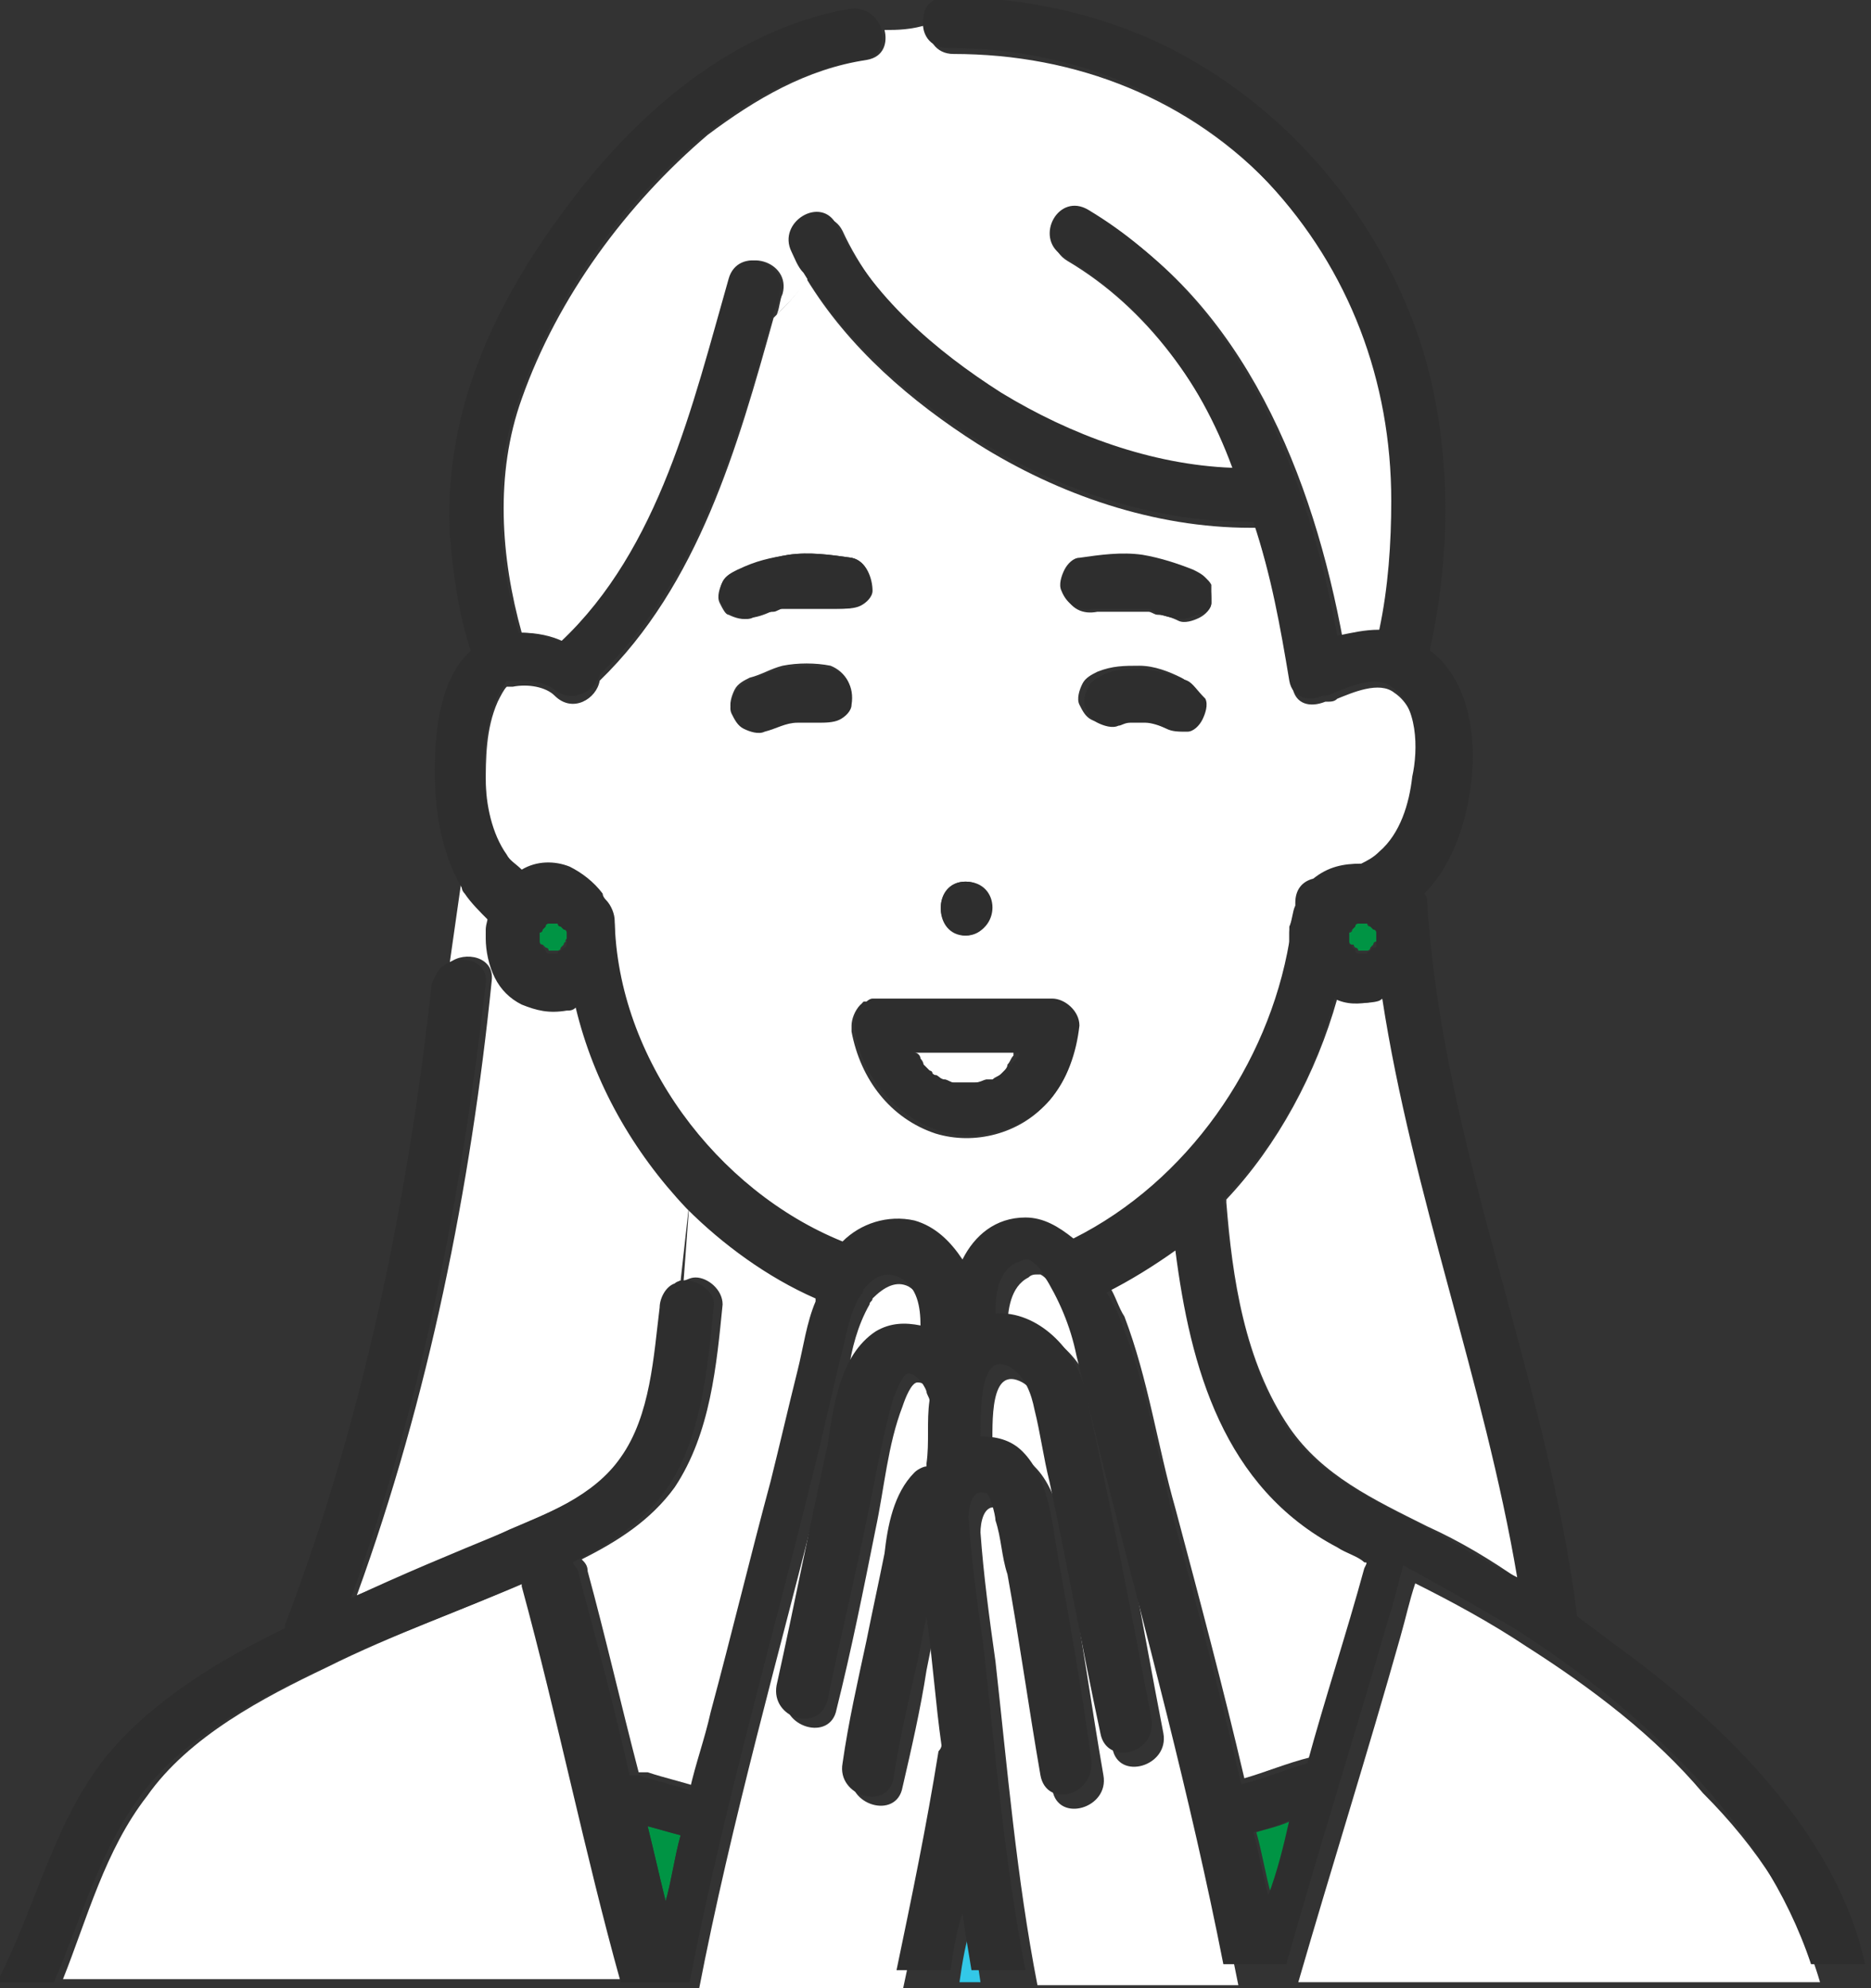<?xml version="1.0" encoding="utf-8"?>
<!-- Generator: Adobe Illustrator 25.2.1, SVG Export Plug-In . SVG Version: 6.00 Build 0)  -->
<svg version="1.1" id="レイヤー_1" xmlns="http://www.w3.org/2000/svg" xmlns:xlink="http://www.w3.org/1999/xlink" x="0px"
	 y="0px" viewBox="0 0 62.4 66.3" style="enable-background:new 0 0 62.4 66.3;" xml:space="preserve">
<rect x="0" y="0" width="62.4" height="66.3" fill="#333333" stroke="none"/>
<style type="text/css">
	.st0{fill:#FFFFFF;}
	.st1{fill:#009444;}
	.st2{fill:#33C8E7;}
	.st3{fill:#2E2E2E;}
</style>
<g>
	<path class="st0" d="M46.2,33.3c-0.1,0-0.2,0-0.3,0.1c-0.5,0.1-0.9,0-1.3-0.1c-0.7,2.5-2,4.9-3.7,6.7c0,0,0,0,0,0.1
		c0.2,2.5,0.6,5.3,2.1,7.5c1.1,1.6,2.8,2.4,4.6,3.3c1.1,0.5,2.1,1.1,3.1,1.8C49.6,46.1,47.2,39.9,46.2,33.3z"/>
	<path class="st1" d="M41.9,61.1c0.2,0.7,0.3,1.4,0.5,2.1c0.2-0.8,0.5-1.6,0.7-2.5C42.7,60.9,42.2,61,41.9,61.1z"/>
	<path class="st0" d="M39.3,41.5c-0.7,0.5-1.4,1-2.3,1.4c0.2,0.3,0.3,0.7,0.5,1c0.8,2.1,1.1,4.3,1.7,6.4c0.8,3,1.6,6,2.3,9
		c0.7-0.2,1.4-0.5,2.2-0.7c0.6-2.2,1.3-4.3,1.9-6.5c0-0.1,0.1-0.2,0.2-0.3c-0.3-0.2-0.7-0.3-0.9-0.5C41,49.4,39.8,45.4,39.3,41.5z"
		/>
	<path class="st1" d="M22.7,61.2c-0.4-0.1-0.7-0.2-1.1-0.3c0.2,0.8,0.4,1.7,0.6,2.5C22.4,62.7,22.5,61.9,22.7,61.2z"/>
	<path class="st0" d="M32.6,36.2C32.6,36.2,32.5,36.2,32.6,36.2C32.5,36.2,32.6,36.2,32.6,36.2z"/>
	<path class="st0" d="M30.5,35.1c0,0.1,0.1,0.2,0.2,0.2l0,0c0,0,0.1,0.1,0.1,0.2c0,0,0.1,0.1,0.2,0.2c0,0,0.1,0,0.1,0.1c0,0,0,0,0,0
		c0,0,0.1,0.1,0.2,0.1c0,0,0.1,0.1,0.2,0.1l0,0c0.1,0,0.2,0.1,0.3,0.1c0,0,0.1,0,0.2,0h0c0.1,0,0.2,0,0.3,0c0,0,0,0,0.1,0l0,0
		c0,0,0,0,0.1,0c0.1,0,0.2,0,0.4-0.1c0,0,0,0,0.1,0c0,0,0,0,0,0s0,0,0.1,0c0.1,0,0.2-0.1,0.3-0.2l0,0l0,0c0,0,0.1-0.1,0.1-0.1
		c0,0,0.1-0.1,0.1-0.2c0,0,0,0,0,0c0.1-0.1,0.1-0.2,0.2-0.3c0,0,0-0.1,0-0.1C32.8,35.1,31.7,35.1,30.5,35.1z"/>
	<path class="st0" d="M23,40l-0.2,2.7c0.1,0,0.2-0.1,0.4-0.1c0.4,0,0.9,0.4,0.9,0.9c-0.2,2-0.4,4.3-1.6,6.1
		c-0.8,1.1-1.9,1.8-3.1,2.4c0.1,0.1,0.2,0.2,0.2,0.4c0.6,2.2,1.1,4.4,1.7,6.7c0.1,0,0.2,0,0.3,0c0.6,0.2,1.1,0.3,1.7,0.5
		c0.2-0.9,0.4-1.8,0.7-2.6c0.7-2.6,1.3-5.1,2-7.7c0.3-1.2,0.6-2.5,0.9-3.7c0.2-0.8,0.3-1.6,0.6-2.3c0,0,0-0.1,0-0.1
		C25.6,42.3,24.2,41.3,23,40z"/>
	<path class="st0" d="M19.2,33.3c-0.1,0-0.2,0.1-0.3,0.1c-0.5,0.1-1,0-1.5-0.2c-0.4-0.2-0.7-0.5-0.9-0.9s-0.3-0.8-0.3-1.3
		c0-0.2,0.1-0.4,0.1-0.6c-0.3-0.2-0.6-0.5-0.8-0.9c0,0,0-0.1-0.1-0.2L15,32.1c0.5-0.4,1.5-0.2,1.4,0.6c-0.7,6.9-2.1,13.9-4.5,20.5
		c1.7-0.7,3.4-1.4,5.1-2.2c1.4-0.6,3-1.2,3.9-2.5c0.9-1.4,1.1-3.4,1.3-5c0-0.3,0.2-0.7,0.5-0.8L23,40C21.2,38.2,19.8,35.8,19.2,33.3
		z"/>
	<path class="st0" d="M46.5,23.1c-0.5-0.4-1.4,0-1.9,0.2c-0.1,0.1-0.2,0.1-0.4,0.1c-0.5,0.2-1,0.1-1.1-0.5c-0.2-1.7-0.7-3.5-1.2-5.3
		c0,0-0.1,0-0.2,0c-3.2,0-6.4-1.1-9.1-2.8c-2.2-1.4-4.3-3.2-5.7-5.5c-0.3,0.5-0.7,0.9-1.1,1.3c-1.2,4.3-2.5,8.9-5.8,12.1
		c-0.1,0.6-0.9,1.1-1.5,0.5c-0.3-0.3-0.9-0.4-1.4-0.3c-0.1,0-0.2,0-0.2,0l0,0l0,0c-0.1,0.1-0.2,0.3-0.3,0.5
		c-0.4,0.9-0.4,1.9-0.4,2.8c0,0.8,0.2,1.9,0.7,2.5c0.2,0.2,0.3,0.4,0.5,0.5c0.5-0.2,1.1-0.2,1.6-0.1c0.5,0.2,0.8,0.5,1.1,0.9
		c0,0,0.1,0.1,0.1,0.2c0.2,0.2,0.3,0.4,0.3,0.7c0.1,4.6,3.4,9,7.6,10.7c0.7-0.6,1.5-0.9,2.4-0.7c0.7,0.2,1.3,0.7,1.6,1.3
		c0.4-0.7,1.1-1.3,2.1-1.4c0.7,0,1.2,0.2,1.6,0.7c3.8-1.8,6.5-5.7,7.2-9.9c0-0.2,0-0.3,0-0.5c0-0.2,0.1-0.5,0.2-0.7c0,0,0,0,0-0.1
		c0-0.4,0.3-0.7,0.6-0.8c0.5-0.4,1-0.5,1.6-0.5c0.2-0.1,0.4-0.2,0.6-0.4c0.7-0.6,1-1.7,1.1-2.5C47.4,25.2,47.4,23.7,46.5,23.1z
		 M32.2,29.4c1.1,0,1.1,1.8,0,1.8C31.1,31.1,31.1,29.4,32.2,29.4z M24,20.1c-0.1-0.2,0-0.5,0.1-0.7c0.1-0.2,0.3-0.3,0.5-0.4
		c0.5-0.2,1.1-0.4,1.7-0.5c0.7-0.1,1.4,0,2.1,0.1c0.5,0.1,0.7,0.7,0.6,1.1c0,0.2-0.2,0.4-0.4,0.5c-0.2,0.1-0.5,0.1-0.7,0.1
		c0,0-0.1,0-0.2,0c-0.2,0-0.1,0,0,0l0,0l0,0c-0.1,0-0.2,0-0.2,0c-0.2,0-0.3,0-0.5,0c-0.1,0-0.3,0-0.4,0c-0.1,0-0.1,0-0.2,0h-0.1
		c0,0-0.1,0-0.1,0c-0.1,0-0.1,0-0.2,0c-0.1,0-0.2,0-0.3,0.1c-0.2,0.1-0.5,0.2-0.7,0.2c-0.2,0.1-0.5,0-0.7-0.1
		C24.2,20.5,24.1,20.3,24,20.1z M28.3,23.4c0,0.2-0.2,0.4-0.4,0.5C27.7,24,27.5,24,27.3,24c-0.1,0-0.1,0-0.2,0c-0.2,0-0.3,0-0.5,0
		c-0.4,0.1-0.7,0.2-1.1,0.3c-0.2,0.1-0.5,0-0.7-0.1c-0.2-0.1-0.3-0.3-0.4-0.5c-0.1-0.2,0-0.5,0.1-0.7c0.1-0.2,0.3-0.3,0.5-0.4
		c0.4-0.1,0.7-0.3,1.1-0.4c0.5-0.1,1.1-0.1,1.6,0C28.2,22.4,28.5,22.9,28.3,23.4z M34.9,36.8c-0.9,1-2.4,1.4-3.7,1
		c-1.5-0.5-2.5-1.8-2.8-3.4v0c0-0.1,0-0.1,0-0.2c0-0.2,0.1-0.5,0.3-0.7c0,0,0,0,0.1,0c0.1,0,0.2-0.1,0.2-0.1h0h0c0,0,0,0,0.1,0h0h0
		c0.2,0,0.5,0,0.7,0c1.7,0,3.4,0,5.1,0c0.5,0,0.9,0.4,0.9,0.9C35.9,35.2,35.6,36,34.9,36.8z M39.9,23.9c-0.1,0.2-0.3,0.3-0.5,0.4
		c-0.2,0.1-0.5,0-0.7-0.1c-0.2-0.1-0.5-0.2-0.7-0.2c-0.2,0-0.3,0-0.5,0c-0.1,0-0.3,0-0.4,0.1c-0.2,0.1-0.5,0-0.7-0.1
		c-0.2-0.1-0.3-0.3-0.4-0.5c-0.1-0.2,0-0.5,0.1-0.7c0.1-0.2,0.3-0.3,0.5-0.4c0.5-0.2,0.9-0.2,1.4-0.2c0.5,0,1,0.2,1.4,0.4
		c0.2,0.1,0.3,0.3,0.4,0.5C40,23.4,40,23.7,39.9,23.9z M40.4,20.1c0,0.2-0.2,0.4-0.4,0.5c-0.2,0.1-0.5,0.2-0.7,0.1
		c-0.2-0.1-0.5-0.2-0.7-0.2c-0.1,0-0.2-0.1-0.3-0.1s-0.1,0-0.2,0h0c0,0-0.1,0-0.1,0c-0.1,0-0.1,0-0.2,0c-0.1,0-0.3,0-0.4,0
		c-0.2,0-0.3,0-0.5,0c0,0-0.1,0-0.1,0c0,0,0,0-0.1,0h0c0,0-0.1,0-0.1,0c-0.5,0.1-0.9-0.1-1.1-0.6c-0.1-0.2,0-0.5,0.1-0.7
		c0.1-0.2,0.3-0.4,0.5-0.4c0.7-0.1,1.4-0.2,2.1-0.1c0.6,0.1,1.1,0.2,1.7,0.5c0.2,0.1,0.4,0.2,0.5,0.4C40.4,19.6,40.4,19.8,40.4,20.1
		z"/>
	<path class="st0" d="M26.6,8.6c-0.5-1,1-1.9,1.5-0.9c1.1,2.4,3.2,4.2,5.5,5.6c2.3,1.4,5,2.4,7.7,2.5c-1.2-2.9-3-5.5-5.7-7.1
		c-1-0.6-0.1-2.1,0.9-1.5c5,2.9,7.3,8.7,8.3,14.2c0.5-0.2,0.9-0.2,1.4-0.2c0.3-1.4,0.4-2.9,0.4-4.3c0-3.9-1.4-7.7-4.1-10.6
		c-2.8-3-6.6-4.5-10.7-4.5c-0.6,0-0.9-0.5-0.8-1C30.4,1,29.9,1,29.5,1c0.1,0.4,0,0.9-0.6,1c-2,0.3-3.7,1.3-5.3,2.5
		c-2.7,2.3-5,5.4-6.2,8.8c-0.9,2.5-0.7,5.3,0,7.8c0.5,0,1,0.1,1.4,0.3c3.3-3.2,4.4-7.9,5.6-12.1c0.3-1.1,2-0.6,1.7,0.5
		C26,10,26,10.3,25.9,10.5c0.4-0.4,0.8-0.8,1.1-1.3C26.8,9.1,26.7,8.8,26.6,8.6z"/>
	<path class="st2" d="M32,66.1h0.7c-0.1-0.7-0.2-1.3-0.3-1.9C32.2,64.8,32.1,65.4,32,66.1z"/>
	<path class="st0" d="M36.3,45.7c-0.2-0.9-0.6-1.9-1.1-2.7c-0.2-0.2-0.3-0.4-0.5-0.5c0,0-0.2,0-0.1,0c-0.1,0-0.2,0-0.3,0.1
		c-0.6,0.3-0.7,1.1-0.7,1.7c1.5-0.2,2.7,1.2,3,2.6c0.9,3.6,1.5,7.3,2.2,10.9c0.2,1.1-1.5,1.6-1.7,0.5c-0.5-2.8-1.1-5.6-1.7-8.4
		c-0.2-0.8-0.3-1.6-0.5-2.4c-0.1-0.5-0.3-1.1-0.8-1.4c-1.1-0.6-1,1.3-1,2.3c0.5,0,1,0.1,1.4,0.5c0.9,0.9,1,2.5,1.2,3.6
		c0.4,2.2,0.7,4.4,1.1,6.7c0.2,1.1-1.5,1.6-1.7,0.5c-0.3-2.2-0.7-4.5-1.1-6.7c-0.1-0.6-0.2-1.2-0.4-1.8c0-0.2-0.2-0.9-0.3-0.9
		c-0.5-0.2-0.6,0.5-0.6,0.8c0.1,1.4,0.3,2.9,0.5,4.3c0.4,3.6,0.7,7.2,1.4,10.8v0h6.7c-1.1-5.6-2.7-11.1-4-16.6
		C36.8,48.2,36.5,47,36.3,45.7z"/>
	<path class="st0" d="M31.6,58.7c0-0.1,0-0.2,0.1-0.2c-0.2-1.4-0.3-2.9-0.5-4.3c-0.1,0.5-0.2,1-0.3,1.5c-0.2,1.3-0.5,2.6-0.8,3.9
		c-0.2,1.1-1.9,0.6-1.7-0.5c0.3-1.4,0.6-2.7,0.8-4.1c0.2-1,0.4-1.9,0.6-2.9c0.2-0.9,0.4-2,1-2.7c0.1-0.1,0.2-0.2,0.4-0.2
		c0,0,0-0.1,0-0.1c0-0.7,0-1.4,0.1-2.1c0-0.1-0.1-0.2-0.1-0.3c-0.1-0.3-0.3-0.6-0.6-0.6c-0.2,0-0.4,0.5-0.5,0.8
		c-0.5,1.3-0.6,2.7-0.9,4.1c-0.4,2-0.8,4-1.3,6c-0.2,1.1-1.9,0.6-1.7-0.5c0.6-2.7,1.1-5.3,1.7-8c0.2-1.3,0.5-3,1.6-3.8
		c0.5-0.3,1-0.4,1.5-0.2c0-0.6-0.2-1.3-0.7-1.6c-0.4-0.2-0.8,0-1.2,0.4c0,0.1-0.1,0.1-0.1,0.2c-0.4,0.7-0.6,1.5-0.7,2.2
		c-0.2,1.3-0.6,2.5-0.9,3.8c-1.4,5.6-3,11.2-4.1,16.9h6.8v0C30.7,63.6,31.2,61.2,31.6,58.7z"/>
	<path class="st0" d="M50.9,54.9c-1.2-0.8-2.5-1.5-3.7-2.1c-0.2,0.6-0.3,1.1-0.5,1.8c-1.1,3.9-2.3,7.7-3.4,11.5h17.4
		c-0.7-2.4-2.1-4.5-3.9-6.3C55.2,57.9,53.1,56.3,50.9,54.9z"/>
	<path class="st0" d="M17.7,52.7c-2.3,1-4.6,1.8-6.8,2.9c-2.1,1-4.6,2.3-6,4.3C3.5,61.7,2.9,64,2.1,66h19c-1.2-4.4-2.1-8.9-3.3-13.2
		C17.7,52.7,17.7,52.7,17.7,52.7z"/>
	<path class="st3" d="M40.4,20.1c0-0.2,0-0.5-0.1-0.7c-0.1-0.2-0.3-0.3-0.5-0.4c-0.5-0.2-1.1-0.4-1.7-0.5c-0.7-0.1-1.4,0-2.1,0.1
		c-0.2,0-0.4,0.2-0.5,0.4c-0.1,0.2-0.2,0.5-0.1,0.7c0.2,0.5,0.6,0.7,1.1,0.6c0,0,0.1,0,0.1,0c0,0,0,0,0,0c0,0,0,0,0.1,0s0.1,0,0.1,0
		c0.2,0,0.3,0,0.5,0c0.1,0,0.3,0,0.4,0c0.1,0,0.1,0,0.2,0c0,0,0.1,0,0.1,0c0,0,0,0,0,0c0.1,0,0.1,0,0.2,0c0.1,0,0.2,0,0.3,0.1
		c0.2,0.1,0.5,0.2,0.7,0.2c0.2,0.1,0.5,0,0.7-0.1C40.2,20.5,40.4,20.3,40.4,20.1z"/>
	<path class="st3" d="M28.4,18.6c-0.7-0.1-1.4-0.2-2.1-0.1c-0.6,0.1-1.1,0.2-1.7,0.5c-0.2,0.1-0.4,0.2-0.5,0.4
		C24,19.6,24,19.8,24,20c0.1,0.2,0.2,0.4,0.4,0.5c0.2,0.1,0.5,0.2,0.7,0.1c0.2-0.1,0.5-0.2,0.7-0.2c0.1,0,0.2-0.1,0.3-0.1
		c0.1,0,0.1,0,0.2,0c0,0,0,0,0.1,0s0.1,0,0.1,0c0.1,0,0.1,0,0.2,0c0.1,0,0.3,0,0.4,0c0.2,0,0.3,0,0.5,0c0.1,0,0.2,0,0.2,0l0,0
		c0,0,0.1,0,0.2,0c0.2,0,0.5,0,0.7-0.1c0.2-0.1,0.4-0.3,0.4-0.5C29.1,19.3,28.9,18.7,28.4,18.6z"/>
	<path class="st3" d="M27.8,20.3L27.8,20.3C27.7,20.3,27.6,20.3,27.8,20.3z"/>
	<path class="st3" d="M32.2,29.4c-1.1,0-1.1,1.8,0,1.8C33.4,31.1,33.4,29.4,32.2,29.4z"/>
	<path class="st3" d="M53.8,54.8c-0.4-0.3-0.8-0.6-1.2-0.9c-1-8-4.5-15.7-5-23.8c0-0.1,0-0.2-0.1-0.3l0,0c1-1,1.5-2.6,1.6-4.1
		c0.1-1.4-0.2-3.1-1.4-4c0,0,0-0.1,0-0.1c0.8-3.6,0.7-7.8-0.7-11.2c-1.5-3.7-4.2-6.8-7.8-8.7c-2.3-1.2-5-1.8-7.6-1.8
		c-0.5,0-0.8,0.3-0.8,0.7c0.2-0.1,0.4-0.2,0.5-0.4c-0.2,0.2-0.4,0.3-0.5,0.4c-0.1,0.5,0.2,1,0.8,1c4.1,0,7.9,1.5,10.7,4.5
		c2.7,2.9,4.1,6.6,4.1,10.6c0,1.4-0.1,2.9-0.4,4.3c-0.5,0-0.9,0.1-1.4,0.2c-1-5.5-3.3-11.2-8.3-14.2c-1-0.6-1.8,0.9-0.9,1.5
		c2.7,1.6,4.6,4.1,5.7,7.1c-2.7-0.1-5.4-1.1-7.7-2.5c-2.2-1.4-4.3-3.2-5.5-5.6c-0.5-1-2-0.1-1.5,0.9c0.1,0.2,0.2,0.5,0.4,0.7
		c0.1-0.2,0.2-0.5,0.3-0.7c-0.1,0.2-0.2,0.5-0.3,0.7c1.4,2.3,3.5,4.1,5.7,5.5c2.7,1.7,5.9,2.8,9.1,2.8c0,0,0.1,0,0.2,0
		c0.6,1.8,0.9,3.5,1.2,5.3c0.1,0.6,0.7,0.7,1.1,0.5c0.1,0,0.2,0,0.4-0.1c0.5-0.2,1.4-0.6,1.9-0.2c0.9,0.6,0.9,2.1,0.7,3
		c-0.1,0.9-0.4,1.9-1.1,2.5c-0.2,0.2-0.4,0.3-0.6,0.4c-0.6,0-1.1,0.1-1.6,0.5c-0.4,0.1-0.6,0.4-0.6,0.8c0,0,0,0,0,0.1
		c-0.1,0.2-0.1,0.5-0.2,0.7c0,0.2,0,0.3,0,0.5c-0.7,4.1-3.4,8-7.2,9.9c-0.5-0.4-1-0.7-1.6-0.7c-1,0-1.7,0.6-2.1,1.4
		c-0.4-0.6-0.9-1.1-1.6-1.3c-0.9-0.2-1.8,0.1-2.4,0.7c-4.2-1.7-7.5-6.1-7.6-10.7c0-0.2-0.1-0.5-0.3-0.7c0,0-0.1-0.1-0.1-0.2
		c-0.3-0.4-0.7-0.7-1.1-0.9c-0.5-0.2-1.1-0.2-1.6,0.1c-0.2-0.2-0.4-0.3-0.5-0.5c-0.5-0.7-0.7-1.7-0.7-2.5c-0.1-0.9,0-1.9,0.4-2.8
		c0.1-0.2,0.2-0.3,0.3-0.5l0,0l0,0c0.1,0,0.2,0,0.2,0c0.5,0,1,0,1.4,0.3c0.6,0.5,1.4,0,1.5-0.5c3.3-3.2,4.6-7.8,5.8-12.1
		c-0.6,0.6-1.2,1.2-1.5,2.1c0.3-0.9,0.9-1.5,1.5-2.1C25.9,10.3,26,10,26,9.8c0.3-1.1-1.4-1.6-1.7-0.5c-1.2,4.2-2.3,9-5.6,12.1
		c-0.5-0.2-0.9-0.3-1.4-0.3c-0.7-2.5-0.9-5.4,0-7.8c1.2-3.4,3.4-6.5,6.2-8.8c1.5-1.2,3.3-2.2,5.3-2.5c0.5-0.1,0.7-0.5,0.6-1
		c-0.5,0-1.1,0-1.6,0.6c0.5-0.5,1.1-0.6,1.6-0.6c-0.1-0.4-0.5-0.8-1.1-0.7c-3.9,0.7-7.1,3.5-9.4,6.6c-2.4,3.2-4.1,6.8-3.9,10.9
		c0.1,1.3,0.3,2.7,0.7,3.9l0,0c-1,0.9-1.2,2.6-1.2,4c0,1.3,0.2,2.7,0.9,3.9l0.1-0.4l-0.1,0.4c0,0,0,0.1,0.1,0.2
		c0.2,0.3,0.5,0.6,0.8,0.9c-0.1,0.2-0.1,0.4-0.1,0.6c0,0.4,0.1,0.9,0.3,1.3c0.2,0.4,0.5,0.7,0.9,0.9c0.5,0.2,0.9,0.3,1.5,0.2
		c0.1,0,0.2,0,0.3-0.1c0.6,2.5,1.9,4.8,3.7,6.7l0.1-0.9l-0.1,0.9c1.2,1.2,2.7,2.3,4.3,3c0,0,0,0.1,0,0.1c-0.3,0.7-0.4,1.5-0.6,2.3
		c-0.3,1.2-0.6,2.5-0.9,3.7c-0.7,2.6-1.3,5.1-2,7.7c-0.2,0.9-0.5,1.7-0.7,2.6c-0.6-0.2-1.1-0.3-1.7-0.5c-0.1,0-0.2,0-0.3,0
		c-0.5-2.2-1.1-4.5-1.7-6.7c0-0.2-0.1-0.2-0.2-0.4c1.2-0.6,2.3-1.3,3.1-2.4c1.2-1.7,1.4-4.1,1.6-6.1c0.1-0.5-0.5-0.9-0.9-0.9
		c-0.1,0-0.3,0-0.4,0.1l-0.1,0.9l0.1-0.9c-0.3,0.1-0.5,0.5-0.5,0.8c-0.2,1.6-0.3,3.6-1.3,5c-0.9,1.3-2.5,1.9-3.9,2.5
		c-1.7,0.7-3.4,1.4-5.1,2.2c2.4-6.6,3.7-13.5,4.5-20.5c0.1-0.8-0.9-1-1.4-0.6l-0.5,2.8l0.5-2.8c-0.2,0.1-0.3,0.4-0.4,0.6
		c-0.8,7.3-2.3,14.6-4.9,21.4c0,0,0,0,0,0.1c-2.1,1-4.4,2.4-5.9,4.2c-1.8,2.2-2.4,5.1-3.7,7.6h1.9c0.9-2.1,1.5-4.3,2.8-6.1
		c1.4-2,3.9-3.3,6-4.3c2.2-1.1,4.6-1.9,6.8-2.9c0,0,0,0.1,0,0.1c1.2,4.4,2.1,8.9,3.3,13.2h2.3c1.1-5.7,2.7-11.2,4.1-16.9
		c0.3-1.2,0.6-2.5,0.9-3.8c0.2-0.7,0.3-1.6,0.7-2.2c0,0,0.1-0.1,0.1-0.2c0.4-0.5,0.8-0.6,1.2-0.4c0.6,0.3,0.7,1,0.7,1.6
		c-0.5-0.1-1-0.1-1.5,0.2c-1.2,0.8-1.4,2.5-1.6,3.8c-0.6,2.7-1.1,5.3-1.7,8c-0.2,1.1,1.4,1.6,1.7,0.5c0.4-2,0.9-4,1.3-6
		c0.3-1.4,0.5-2.7,0.9-4.1c0.1-0.2,0.3-0.8,0.5-0.8c0.2,0,0.5,0.3,0.6,0.6c0,0.1,0.1,0.2,0.1,0.3c-0.1,0.7,0,1.4-0.1,2.1
		c0,0,0,0.1,0,0.1c-0.1,0-0.3,0.1-0.4,0.2c-0.7,0.7-0.9,1.8-1,2.7c-0.2,1-0.4,1.9-0.6,2.9c-0.3,1.4-0.6,2.7-0.8,4.1
		c-0.2,1.1,1.5,1.6,1.7,0.5c0.2-1.3,0.5-2.6,0.8-3.9c0.1-0.5,0.2-1,0.3-1.5c0.2,1.4,0.3,2.9,0.5,4.3c0,0.1-0.1,0.2-0.1,0.2
		c-0.4,2.5-0.9,4.9-1.4,7.3v0h1.8c0.1-0.7,0.2-1.3,0.4-1.9c0.1,0.7,0.2,1.3,0.3,1.9h1.8v0c-0.7-3.6-1-7.2-1.4-10.8
		c-0.2-1.4-0.4-2.8-0.5-4.3c0-0.3,0.1-1,0.6-0.8c0.1,0,0.3,0.7,0.3,0.9c0.2,0.6,0.2,1.2,0.4,1.8c0.4,2.2,0.7,4.4,1.1,6.7
		c0.2,1.1,1.8,0.7,1.7-0.5c-0.3-2.2-0.7-4.5-1.1-6.7c-0.2-1.1-0.3-2.7-1.2-3.6c-0.4-0.4-0.9-0.5-1.4-0.5c0-1,0-2.9,1-2.3
		c0.5,0.3,0.7,0.9,0.8,1.4c0.2,0.8,0.3,1.6,0.5,2.4c0.6,2.8,1.1,5.6,1.7,8.4c0.2,1.1,1.9,0.7,1.7-0.5c-0.7-3.7-1.4-7.3-2.2-10.9
		c-0.3-1.4-1.6-2.7-3-2.6c0-0.7,0.1-1.4,0.7-1.7c0.1,0,0.2-0.1,0.3-0.1c-0.1,0,0.2,0,0.1,0c0.2,0.1,0.4,0.3,0.5,0.5
		c0.5,0.8,0.9,1.7,1.1,2.7c0.3,1.2,0.6,2.5,0.9,3.7c1.4,5.5,2.9,11,4,16.6h2.1c1.1-3.9,2.3-7.7,3.4-11.5c0.2-0.6,0.3-1.1,0.5-1.8
		c1.3,0.7,2.5,1.4,3.7,2.1c2.2,1.4,4.2,3,6,4.9c1.7,1.8,3.1,3.9,3.9,6.3h1.8C61.3,61.3,57.7,57.6,53.8,54.8z M18.9,31.3
		c0,0,0,0.1,0,0.2c0,0,0,0.1-0.1,0.1c0,0,0,0-0.1,0.1c0,0-0.1,0-0.1,0.1c0,0-0.1,0-0.1,0s-0.1,0-0.1,0c0,0-0.1,0-0.1,0
		c0,0-0.1,0-0.1-0.1c0,0,0,0-0.1-0.1c0,0,0-0.1-0.1-0.1c0,0,0-0.1,0-0.1c0,0,0-0.1,0-0.1s0-0.1,0-0.1c0,0,0-0.1,0.1-0.1
		c0,0,0,0,0.1-0.1c0,0,0.1,0,0.1-0.1c0,0,0.1,0,0.1,0c0,0,0.1,0,0.1,0s0.1,0,0.1,0c0,0,0.1,0,0.1,0.1c0,0,0,0,0.1,0.1
		c0,0,0,0.1,0.1,0.1C18.8,31.1,18.9,31.2,18.9,31.3C18.9,31.3,18.9,31.3,18.9,31.3L18.9,31.3z M22.2,63.4c-0.2-0.8-0.4-1.7-0.6-2.5
		c0.4,0.1,0.7,0.2,1.1,0.3C22.5,61.9,22.4,62.7,22.2,63.4z M45,31.2c0,0,0-0.1,0-0.1c0,0,0-0.1,0.1-0.1c0,0,0,0,0.1-0.1
		c0,0,0.1,0,0.1-0.1c0,0,0.1,0,0.1,0c0,0,0.1,0,0.1,0c0,0,0.1,0,0.1,0c0,0,0.1,0,0.1,0.1c0,0,0,0,0.1,0.1c0,0,0,0.1,0.1,0.1
		c0,0,0,0.1,0,0.2c0,0,0,0,0,0c0,0,0,0,0,0c0,0,0,0.1,0,0.2s0,0.1-0.1,0.1s0,0-0.1,0.1s-0.1,0-0.1,0.1c0,0-0.1,0-0.1,0
		c0,0-0.1,0-0.1,0c0,0-0.1,0-0.1,0c0,0-0.1,0-0.1-0.1s0,0-0.1-0.1c0,0,0-0.1-0.1-0.1c0,0,0-0.1,0-0.1C45,31.3,45,31.3,45,31.2z
		 M42.3,63.2c-0.2-0.7-0.3-1.4-0.5-2.1c0.4-0.1,0.8-0.2,1.2-0.4C42.8,61.6,42.6,62.4,42.3,63.2z M45.5,52.3
		c-0.6,2.2-1.3,4.3-1.9,6.5c-0.7,0.2-1.4,0.5-2.2,0.7c-0.7-3-1.5-6-2.3-9c-0.5-2.1-0.9-4.4-1.7-6.4c-0.1-0.3-0.3-0.7-0.5-1
		c0.8-0.4,1.6-0.9,2.3-1.4c0.5,3.9,1.6,7.9,5.4,9.9c0.3,0.2,0.7,0.3,0.9,0.5C45.6,52.1,45.6,52.1,45.5,52.3z M47.5,50.9
		c-1.7-0.9-3.4-1.6-4.6-3.3c-1.4-2.2-1.8-5-2.1-7.5c0,0,0,0,0-0.1c1.8-1.9,3.1-4.2,3.7-6.7c0.4,0.2,0.8,0.2,1.3,0.1
		c0.1,0,0.2,0,0.3-0.1c1,6.5,3.4,12.8,4.5,19.3C49.6,52.1,48.6,51.5,47.5,50.9z"/>
	<path class="st1" d="M18.9,31.3c0,0,0-0.1,0-0.2c0,0,0-0.1-0.1-0.1c0,0,0,0-0.1-0.1c0,0-0.1,0-0.1-0.1c0,0-0.1,0-0.1,0
		s-0.1,0-0.1,0c0,0-0.1,0-0.1,0c0,0-0.1,0-0.1,0.1c0,0,0,0-0.1,0.1c0,0,0,0.1-0.1,0.1c0,0,0,0.1,0,0.1c0,0,0,0.1,0,0.1
		c0,0,0,0.1,0,0.1c0,0,0,0.1,0.1,0.1c0,0,0,0,0.1,0.1c0,0,0.1,0,0.1,0.1c0,0,0.1,0,0.1,0c0,0,0.1,0,0.1,0s0.1,0,0.1,0
		c0,0,0.1,0,0.1-0.1c0,0,0,0,0.1-0.1c0,0,0-0.1,0.1-0.1C18.8,31.4,18.9,31.3,18.9,31.3C18.9,31.3,18.9,31.3,18.9,31.3L18.9,31.3z"/>
	<path class="st1" d="M45.9,31.3c0,0,0-0.1,0-0.2c0,0,0-0.1-0.1-0.1c0,0,0,0-0.1-0.1c0,0-0.1,0-0.1-0.1c0,0-0.1,0-0.1,0
		c0,0-0.1,0-0.1,0c0,0-0.1,0-0.1,0c0,0-0.1,0-0.1,0.1c0,0,0,0-0.1,0.1c0,0,0,0.1-0.1,0.1c0,0,0,0.1,0,0.1c0,0,0,0.1,0,0.1
		c0,0,0,0.1,0,0.1c0,0,0,0.1,0.1,0.1s0,0,0.1,0.1c0,0,0.1,0,0.1,0.1c0,0,0.1,0,0.1,0c0,0,0.1,0,0.1,0c0,0,0.1,0,0.1,0
		c0,0,0.1,0,0.1-0.1c0,0,0,0,0.1-0.1c0,0,0-0.1,0.1-0.1C45.9,31.4,45.9,31.3,45.9,31.3C45.9,31.3,45.9,31.3,45.9,31.3L45.9,31.3z"/>
	<path class="st3" d="M29.3,33.3L29.3,33.3L29.3,33.3c-0.1,0-0.1,0-0.2,0h0h0c-0.1,0-0.2,0.1-0.2,0.1c0,0,0,0-0.1,0
		c-0.2,0.2-0.3,0.4-0.3,0.7c0,0.1,0,0.1,0,0.2v0c0.2,1.5,1.3,2.9,2.8,3.4c1.3,0.4,2.8,0,3.7-1c0.6-0.7,0.9-1.6,1-2.5
		c0-0.5-0.5-0.9-0.9-0.9c-1.7,0-3.4,0-5.1,0C29.8,33.3,29.5,33.3,29.3,33.3z M32.5,36.2C32.5,36.2,32.6,36.2,32.5,36.2
		C32.6,36.2,32.5,36.2,32.5,36.2z M33.7,35.5C33.7,35.5,33.7,35.5,33.7,35.5c-0.1,0.1-0.1,0.1-0.2,0.2s-0.1,0.1-0.1,0.1l0,0l0,0
		c-0.1,0.1-0.2,0.1-0.3,0.2c0,0,0,0-0.1,0c0,0,0,0,0,0s-0.1,0-0.1,0c-0.1,0-0.2,0.1-0.4,0.1c0,0,0,0-0.1,0l0,0c0,0-0.1,0-0.1,0
		c-0.1,0-0.2,0-0.3,0c0,0,0,0,0,0c0,0-0.1,0-0.2,0c-0.1,0-0.2-0.1-0.3-0.1l0,0c0,0-0.1,0-0.2-0.1s-0.1,0-0.2-0.1l0,0
		c0,0-0.1-0.1-0.1-0.1c0,0-0.1-0.1-0.2-0.2c0,0-0.1-0.1-0.1-0.2l0,0c0-0.1-0.1-0.2-0.2-0.2c1.1,0,2.3,0,3.5,0c0,0,0,0.1,0,0.1
		C33.9,35.3,33.8,35.4,33.7,35.5z"/>
	<path class="st3" d="M27.7,22.3c-0.5-0.1-1.1-0.1-1.6,0c-0.4,0.1-0.7,0.2-1.1,0.4c-0.2,0.1-0.4,0.2-0.5,0.4
		c-0.1,0.2-0.2,0.5-0.1,0.7c0.1,0.2,0.2,0.4,0.4,0.5c0.2,0.1,0.5,0.2,0.7,0.1c0.4-0.1,0.7-0.3,1.1-0.3c0.2,0,0.3,0,0.5,0
		c0.1,0,0.1,0,0.2,0c0.2,0,0.5,0,0.7-0.1c0.2-0.1,0.4-0.3,0.4-0.5C28.5,22.9,28.2,22.4,27.7,22.3z"/>
	<path class="st3" d="M39.6,22.7c-0.5-0.2-0.9-0.3-1.4-0.4c-0.5,0-1,0-1.4,0.2c-0.2,0.1-0.4,0.2-0.5,0.4c-0.1,0.2-0.2,0.5-0.1,0.7
		s0.2,0.4,0.4,0.5c0.2,0.1,0.5,0.2,0.7,0.1c0.1,0,0.2-0.1,0.4-0.1s0.3,0,0.5,0c0.2,0,0.5,0.1,0.7,0.2c0.2,0.1,0.4,0.1,0.7,0.1
		c0.2,0,0.4-0.2,0.5-0.4c0.1-0.2,0.2-0.5,0.1-0.7C39.9,23,39.8,22.8,39.6,22.7z"/>
</g>
</svg>
